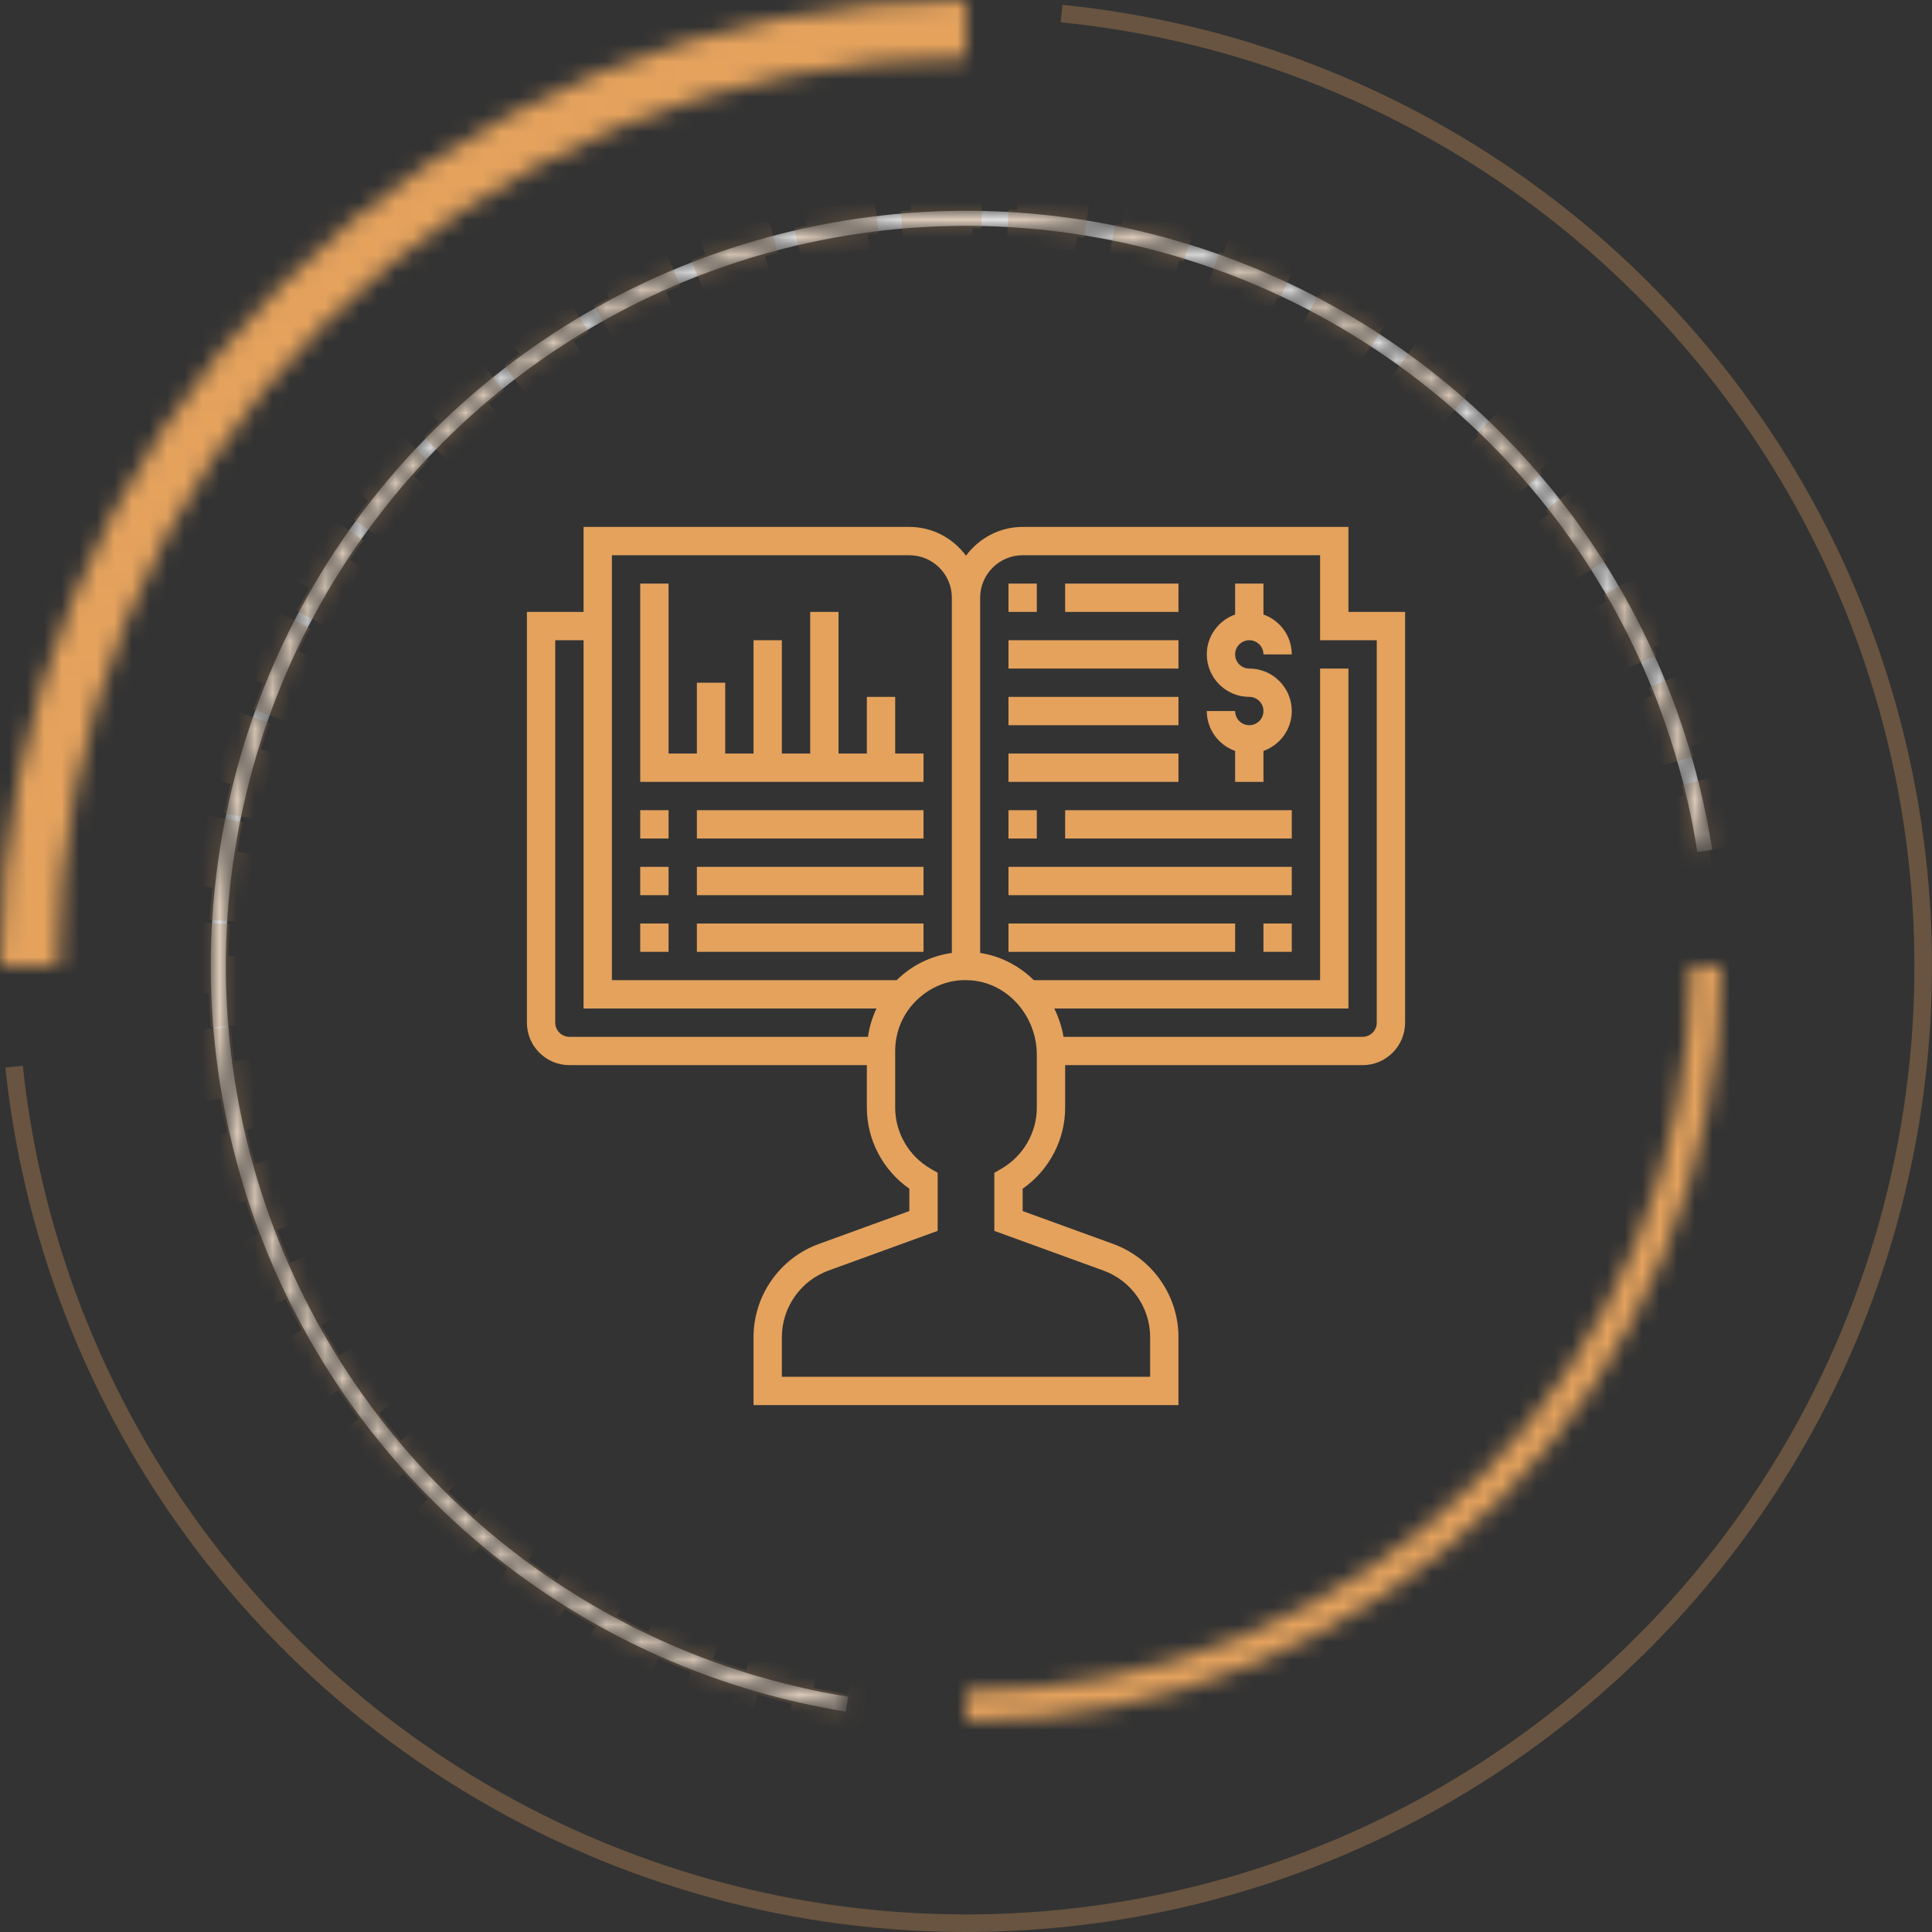 <?xml version="1.0" encoding="UTF-8"?> <svg xmlns="http://www.w3.org/2000/svg" width="110" height="110" viewBox="0 0 110 110" fill="none"><rect x="0" y="0" width="110" height="110" fill="#333333" stroke="none"/> <mask id="path-1-inside-1" fill="white"> <path d="M97.487 48.381C96.267 40.546 92.903 33.201 87.769 27.158C82.634 21.114 75.929 16.609 68.393 14.139C60.858 11.669 52.786 11.331 45.071 13.162C37.355 14.993 30.296 18.922 24.674 24.515C19.052 30.107 15.086 37.145 13.215 44.851C11.343 52.557 11.639 60.63 14.069 68.178C16.499 75.727 20.97 82.456 26.986 87.622C33.002 92.788 40.329 96.19 48.158 97.452L48.295 96.603C40.622 95.367 33.441 92.032 27.546 86.969C21.65 81.907 17.269 75.312 14.888 67.915C12.506 60.517 12.216 52.606 14.051 45.054C15.885 37.502 19.771 30.605 25.281 25.124C30.791 19.644 37.708 15.793 45.27 13.999C52.831 12.204 60.741 12.536 68.126 14.956C75.51 17.377 82.082 21.792 87.114 27.714C92.145 33.637 95.442 40.835 96.638 48.514L97.487 48.381Z"></path> </mask> <path d="M97.487 48.381C96.267 40.546 92.903 33.201 87.769 27.158C82.634 21.114 75.929 16.609 68.393 14.139C60.858 11.669 52.786 11.331 45.071 13.162C37.355 14.993 30.296 18.922 24.674 24.515C19.052 30.107 15.086 37.145 13.215 44.851C11.343 52.557 11.639 60.63 14.069 68.178C16.499 75.727 20.97 82.456 26.986 87.622C33.002 92.788 40.329 96.19 48.158 97.452L48.295 96.603C40.622 95.367 33.441 92.032 27.546 86.969C21.65 81.907 17.269 75.312 14.888 67.915C12.506 60.517 12.216 52.606 14.051 45.054C15.885 37.502 19.771 30.605 25.281 25.124C30.791 19.644 37.708 15.793 45.27 13.999C52.831 12.204 60.741 12.536 68.126 14.956C75.51 17.377 82.082 21.792 87.114 27.714C92.145 33.637 95.442 40.835 96.638 48.514L97.487 48.381Z" fill="white" stroke="#E4A25D" stroke-opacity="0.3" stroke-width="2" stroke-dasharray="4 2" mask="url(#path-1-inside-1)"></path> <path d="M60.441 0.772C70.692 1.801 80.442 5.714 88.56 12.059C96.678 18.403 102.831 26.919 106.306 36.618C109.781 46.317 110.436 56.803 108.194 66.859C105.952 76.915 100.906 86.129 93.64 93.434C86.374 100.739 77.187 105.834 67.143 108.13C57.099 110.426 46.61 109.827 36.892 106.404C27.175 102.981 18.626 96.873 12.239 88.789C5.851 80.706 1.886 70.977 0.802 60.731" stroke="#E4A25D" stroke-opacity="0.3"></path> <mask id="path-3-inside-2" fill="white"> <path d="M55 0C47.777 -8.61299e-08 40.625 1.423 33.952 4.187C27.279 6.951 21.216 11.002 16.109 16.109C11.002 21.216 6.951 27.279 4.187 33.952C1.423 40.625 -1.0906e-06 47.777 0 55H3.3C3.3 48.211 4.637 41.488 7.235 35.215C9.834 28.943 13.642 23.243 18.443 18.443C23.243 13.642 28.943 9.834 35.215 7.235C41.488 4.637 48.211 3.3 55 3.3V0Z"></path> </mask> <path d="M55 0C47.777 -8.61299e-08 40.625 1.423 33.952 4.187C27.279 6.951 21.216 11.002 16.109 16.109C11.002 21.216 6.951 27.279 4.187 33.952C1.423 40.625 -1.0906e-06 47.777 0 55H3.3C3.3 48.211 4.637 41.488 7.235 35.215C9.834 28.943 13.642 23.243 18.443 18.443C23.243 13.642 28.943 9.834 35.215 7.235C41.488 4.637 48.211 3.3 55 3.3V0Z" fill="#F6E2CE" stroke="#E4A25D" stroke-width="16" mask="url(#path-3-inside-2)"></path> <mask id="path-4-inside-3" fill="white"> <path d="M55 98C60.647 98 66.238 96.888 71.455 94.727C76.672 92.566 81.413 89.398 85.406 85.406C89.398 81.413 92.566 76.672 94.727 71.455C96.888 66.238 98 60.647 98 55L96.28 55C96.28 60.421 95.212 65.789 93.138 70.797C91.063 75.805 88.023 80.356 84.189 84.189C80.356 88.023 75.805 91.063 70.797 93.138C65.789 95.212 60.421 96.28 55 96.28L55 98Z"></path> </mask> <path d="M55 98C60.647 98 66.238 96.888 71.455 94.727C76.672 92.566 81.413 89.398 85.406 85.406C89.398 81.413 92.566 76.672 94.727 71.455C96.888 66.238 98 60.647 98 55L96.28 55C96.28 60.421 95.212 65.789 93.138 70.797C91.063 75.805 88.023 80.356 84.189 84.189C80.356 88.023 75.805 91.063 70.797 93.138C65.789 95.212 60.421 96.28 55 96.28L55 98Z" fill="#F6E2CE" stroke="#E4A25D" stroke-width="4" mask="url(#path-4-inside-3)"></path> <path d="M76.774 34.839V30H58.226C56.902 30 55.736 30.65 55 31.638C54.264 30.65 53.098 30 51.774 30H33.226V34.839H30V58.226C30 59.56 31.085 60.645 32.419 60.645H49.355V63.065C49.355 64.902 50.271 66.631 51.774 67.681V68.952L46.619 70.826C44.397 71.634 42.903 73.766 42.903 76.131V80H67.097V76.131C67.097 73.765 65.603 71.634 63.381 70.826L58.226 68.952V67.681C59.729 66.631 60.645 64.903 60.645 63.065V60.645H77.581C78.915 60.645 80 59.56 80 58.226V34.839H76.774ZM34.839 31.613H51.774C53.108 31.613 54.194 32.698 54.194 34.032V54.257C53.011 54.424 51.93 54.948 51.06 55.797C51.057 55.8 51.054 55.804 51.051 55.807H34.839V31.613ZM49.419 59.032H32.419C31.975 59.032 31.613 58.671 31.613 58.226V36.452H33.226V57.419H49.903C49.662 57.927 49.498 58.468 49.419 59.032ZM59.032 63.065C59.032 64.488 58.26 65.82 57.015 66.542L56.613 66.775V70.082L62.829 72.342C64.417 72.919 65.484 74.441 65.484 76.131V78.387H44.516V76.131C44.516 74.441 45.583 72.919 47.171 72.341L53.387 70.081V66.774L52.985 66.541C51.74 65.82 50.968 64.488 50.968 63.065V59.839C50.968 58.743 51.401 57.716 52.186 56.951C52.972 56.185 54.029 55.759 55.107 55.808C57.271 55.863 59.032 57.773 59.032 60.063V63.065ZM78.387 58.226C78.387 58.671 78.025 59.032 77.581 59.032H60.552C60.452 58.463 60.274 57.921 60.027 57.419H76.774V38.065H75.161V55.806H58.861C58.034 54.993 56.977 54.434 55.806 54.257V34.032C55.806 32.698 56.892 31.613 58.226 31.613H75.161V36.452H78.387V58.226Z" fill="#E4A25D"></path> <path d="M71.129 36.452C71.573 36.452 71.936 36.813 71.936 37.258H73.548C73.548 36.208 72.872 35.321 71.936 34.987V33.226H70.323V34.987C69.386 35.321 68.71 36.208 68.71 37.258C68.71 38.592 69.795 39.677 71.129 39.677C71.573 39.677 71.936 40.039 71.936 40.484C71.936 40.929 71.573 41.29 71.129 41.29C70.685 41.29 70.323 40.929 70.323 40.484H68.71C68.71 41.534 69.386 42.421 70.323 42.755V44.516H71.936V42.755C72.872 42.421 73.548 41.534 73.548 40.484C73.548 39.15 72.463 38.065 71.129 38.065C70.685 38.065 70.323 37.703 70.323 37.258C70.323 36.813 70.685 36.452 71.129 36.452Z" fill="#E4A25D"></path> <path d="M59.032 33.226H57.419V34.839H59.032V33.226Z" fill="#E4A25D"></path> <path d="M67.097 33.226H60.645V34.839H67.097V33.226Z" fill="#E4A25D"></path> <path d="M67.097 36.452H57.419V38.065H67.097V36.452Z" fill="#E4A25D"></path> <path d="M67.097 39.677H57.419V41.29H67.097V39.677Z" fill="#E4A25D"></path> <path d="M67.097 42.903H57.419V44.516H67.097V42.903Z" fill="#E4A25D"></path> <path d="M73.548 46.129H60.645V47.742H73.548V46.129Z" fill="#E4A25D"></path> <path d="M59.032 46.129H57.419V47.742H59.032V46.129Z" fill="#E4A25D"></path> <path d="M73.548 49.355H57.419V50.968H73.548V49.355Z" fill="#E4A25D"></path> <path d="M73.548 52.581H71.936V54.194H73.548V52.581Z" fill="#E4A25D"></path> <path d="M70.323 52.581H57.419V54.194H70.323V52.581Z" fill="#E4A25D"></path> <path d="M52.581 42.903H50.968V39.677H49.355V42.903H47.742V34.839H46.129V42.903H44.516V36.452H42.903V42.903H41.29V38.871H39.677V42.903H38.065V33.226H36.452V44.516H52.581V42.903Z" fill="#E4A25D"></path> <path d="M38.065 46.129H36.452V47.742H38.065V46.129Z" fill="#E4A25D"></path> <path d="M52.581 46.129H39.677V47.742H52.581V46.129Z" fill="#E4A25D"></path> <path d="M38.065 49.355H36.452V50.968H38.065V49.355Z" fill="#E4A25D"></path> <path d="M52.581 49.355H39.677V50.968H52.581V49.355Z" fill="#E4A25D"></path> <path d="M38.065 52.581H36.452V54.194H38.065V52.581Z" fill="#E4A25D"></path> <path d="M52.581 52.581H39.677V54.194H52.581V52.581Z" fill="#E4A25D"></path> </svg> 